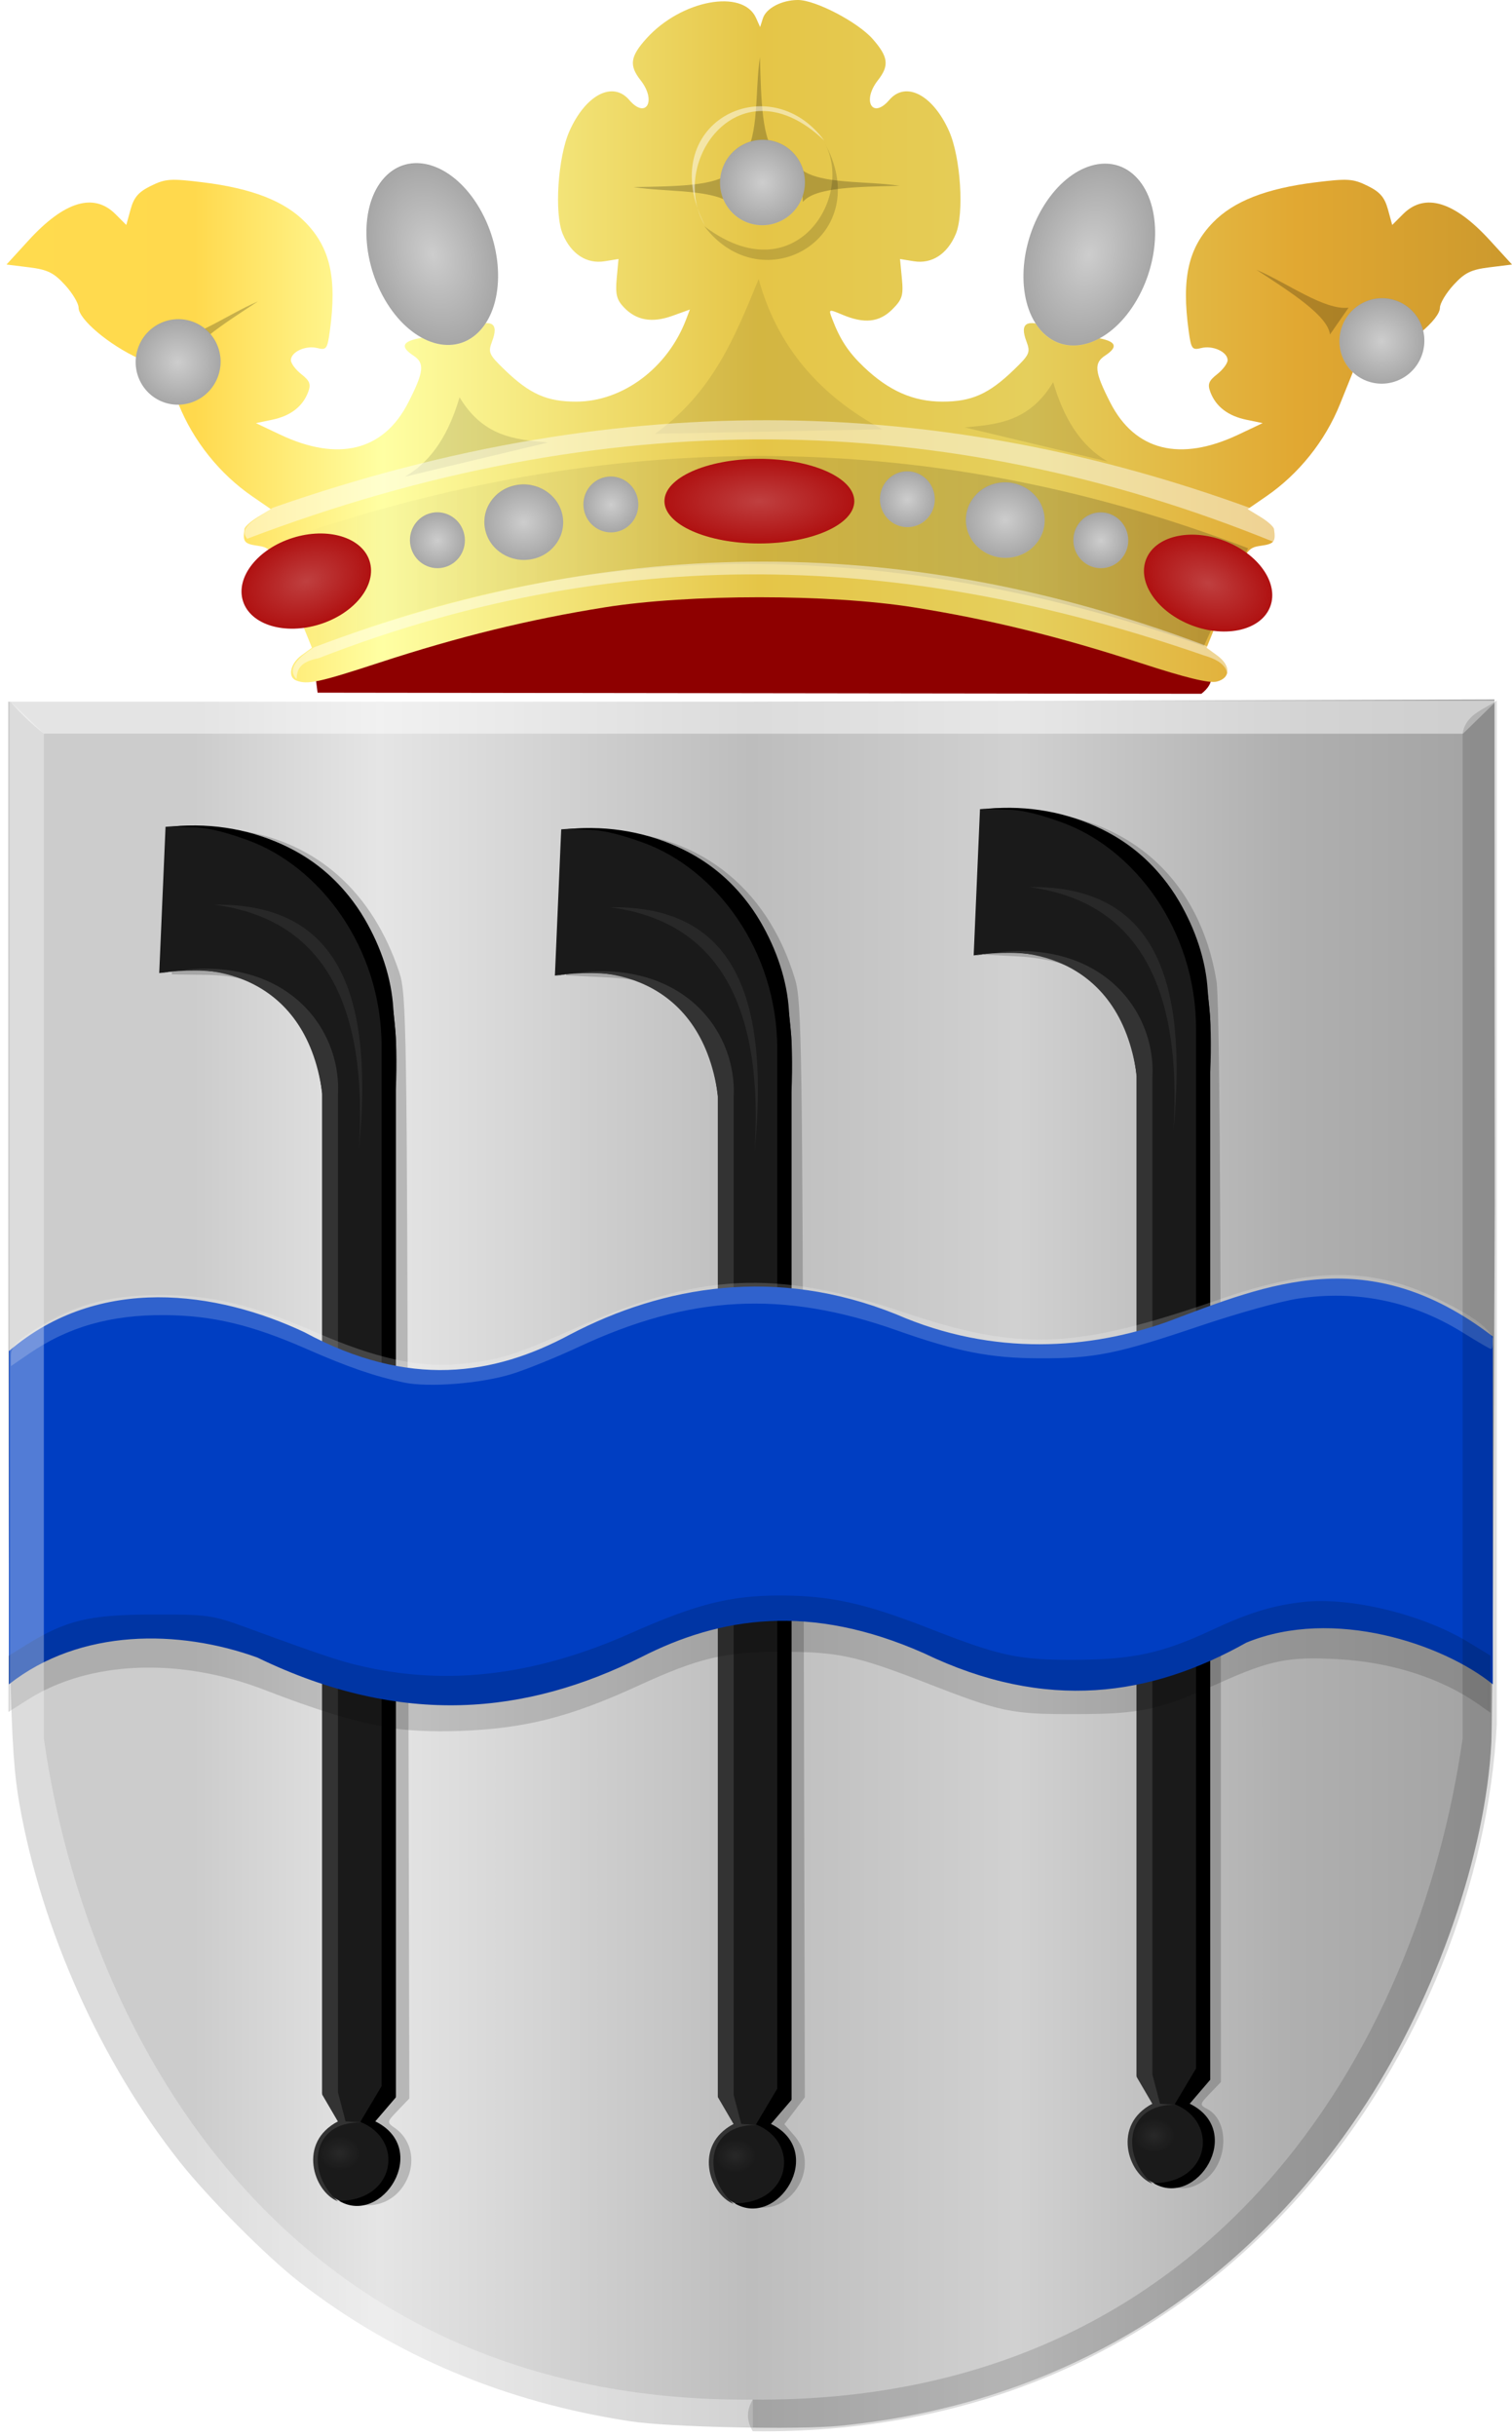 <?xml version="1.0" encoding="UTF-8" standalone="no"?>
<!-- Created with Inkscape (http://www.inkscape.org/) -->

<svg
   xmlns:dc="http://purl.org/dc/elements/1.1/"
   xmlns:cc="http://creativecommons.org/ns#"
   xmlns:rdf="http://www.w3.org/1999/02/22-rdf-syntax-ns#"
   xmlns:svg="http://www.w3.org/2000/svg"
   xmlns="http://www.w3.org/2000/svg"
   xmlns:xlink="http://www.w3.org/1999/xlink"
   xmlns:sodipodi="http://sodipodi.sourceforge.net/DTD/sodipodi-0.dtd"
   xmlns:inkscape="http://www.inkscape.org/namespaces/inkscape"
   width="363.196"
   height="584.771"
   id="svg34298"
   version="1.1"
   inkscape:version="0.48.4 r9939"
   sodipodi:docname="Nieuw document 33">
  <defs
     id="defs34300">
    <radialGradient
       inkscape:collect="always"
       xlink:href="#linearGradient18021-3-3-9-5"
       id="radialGradient18027-8-8-4-9"
       cx="500.808"
       cy="110.231"
       fx="500.808"
       fy="110.231"
       r="11.182"
       gradientTransform="matrix(1,0,0,1.103,0,-11.327)"
       gradientUnits="userSpaceOnUse" />
    <linearGradient
       inkscape:collect="always"
       id="linearGradient18021-3-3-9-5">
      <stop
         style="stop-color:#ffffff;stop-opacity:1;"
         offset="0"
         id="stop18023-8-83-6-5" />
      <stop
         style="stop-color:#ffffff;stop-opacity:0;"
         offset="1"
         id="stop18025-6-7-5-4" />
    </linearGradient>
    <radialGradient
       inkscape:collect="always"
       xlink:href="#linearGradient18021-3-3-3"
       id="radialGradient18027-8-8-0"
       cx="500.808"
       cy="110.231"
       fx="500.808"
       fy="110.231"
       r="11.182"
       gradientTransform="matrix(1,0,0,1.103,0,-11.327)"
       gradientUnits="userSpaceOnUse" />
    <linearGradient
       inkscape:collect="always"
       id="linearGradient18021-3-3-3">
      <stop
         style="stop-color:#ffffff;stop-opacity:1;"
         offset="0"
         id="stop18023-8-83-4" />
      <stop
         style="stop-color:#ffffff;stop-opacity:0;"
         offset="1"
         id="stop18025-6-7-1" />
    </linearGradient>
    <radialGradient
       inkscape:collect="always"
       xlink:href="#linearGradient18021-3-88-2"
       id="radialGradient18027-8-9-2"
       cx="500.808"
       cy="110.231"
       fx="500.808"
       fy="110.231"
       r="11.182"
       gradientTransform="matrix(1,0,0,1.103,0,-11.327)"
       gradientUnits="userSpaceOnUse" />
    <linearGradient
       inkscape:collect="always"
       id="linearGradient18021-3-88-2">
      <stop
         style="stop-color:#ffffff;stop-opacity:1;"
         offset="0"
         id="stop18023-8-0-9" />
      <stop
         style="stop-color:#ffffff;stop-opacity:0;"
         offset="1"
         id="stop18025-6-8-8" />
    </linearGradient>
    <radialGradient
       inkscape:collect="always"
       xlink:href="#linearGradient18021-3-89-2"
       id="radialGradient18027-8-1-2"
       cx="500.808"
       cy="110.231"
       fx="500.808"
       fy="110.231"
       r="11.182"
       gradientTransform="matrix(1,0,0,1.103,0,-11.327)"
       gradientUnits="userSpaceOnUse" />
    <linearGradient
       inkscape:collect="always"
       id="linearGradient18021-3-89-2">
      <stop
         style="stop-color:#ffffff;stop-opacity:1;"
         offset="0"
         id="stop18023-8-84-7" />
      <stop
         style="stop-color:#ffffff;stop-opacity:0;"
         offset="1"
         id="stop18025-6-1-8" />
    </linearGradient>
    <radialGradient
       inkscape:collect="always"
       xlink:href="#linearGradient18021-3-1-8"
       id="radialGradient18027-8-0-5"
       cx="500.808"
       cy="110.231"
       fx="500.808"
       fy="110.231"
       r="11.182"
       gradientTransform="matrix(1,0,0,1.103,0,-11.327)"
       gradientUnits="userSpaceOnUse" />
    <linearGradient
       inkscape:collect="always"
       id="linearGradient18021-3-1-8">
      <stop
         style="stop-color:#ffffff;stop-opacity:1;"
         offset="0"
         id="stop18023-8-6-3" />
      <stop
         style="stop-color:#ffffff;stop-opacity:0;"
         offset="1"
         id="stop18025-6-4-9" />
    </linearGradient>
    <radialGradient
       inkscape:collect="always"
       xlink:href="#linearGradient18021-3-8-4"
       id="radialGradient18027-8-7-4"
       cx="500.808"
       cy="110.231"
       fx="500.808"
       fy="110.231"
       r="11.182"
       gradientTransform="matrix(1,0,0,1.103,0,-11.327)"
       gradientUnits="userSpaceOnUse" />
    <linearGradient
       inkscape:collect="always"
       id="linearGradient18021-3-8-4">
      <stop
         style="stop-color:#ffffff;stop-opacity:1;"
         offset="0"
         id="stop18023-8-3-6" />
      <stop
         style="stop-color:#ffffff;stop-opacity:0;"
         offset="1"
         id="stop18025-6-5-9" />
    </linearGradient>
    <radialGradient
       inkscape:collect="always"
       xlink:href="#linearGradient18021-9-6-0-9-6-2-5"
       id="radialGradient18027-4-7-86-9-6-1-8"
       cx="500.808"
       cy="110.231"
       fx="500.808"
       fy="110.231"
       r="11.182"
       gradientTransform="matrix(1,0,0,1.103,0,-11.327)"
       gradientUnits="userSpaceOnUse" />
    <linearGradient
       inkscape:collect="always"
       id="linearGradient18021-9-6-0-9-6-2-5">
      <stop
         style="stop-color:#ffffff;stop-opacity:1;"
         offset="0"
         id="stop18023-9-7-2-8-0-5-6" />
      <stop
         style="stop-color:#ffffff;stop-opacity:0;"
         offset="1"
         id="stop18025-0-8-49-1-3-0-6" />
    </linearGradient>
    <radialGradient
       inkscape:collect="always"
       xlink:href="#linearGradient18021-9-6-0-9-6-7"
       id="radialGradient18027-4-7-86-9-6-0"
       cx="500.808"
       cy="110.231"
       fx="500.808"
       fy="110.231"
       r="11.182"
       gradientTransform="matrix(1,0,0,1.103,0,-11.327)"
       gradientUnits="userSpaceOnUse" />
    <linearGradient
       inkscape:collect="always"
       id="linearGradient18021-9-6-0-9-6-7">
      <stop
         style="stop-color:#ffffff;stop-opacity:1;"
         offset="0"
         id="stop18023-9-7-2-8-0-2" />
      <stop
         style="stop-color:#ffffff;stop-opacity:0;"
         offset="1"
         id="stop18025-0-8-49-1-3-7" />
    </linearGradient>
    <radialGradient
       inkscape:collect="always"
       xlink:href="#linearGradient18021-9-6-0-9-64"
       id="radialGradient18027-4-7-86-9-2"
       cx="500.808"
       cy="110.231"
       fx="500.808"
       fy="110.231"
       r="11.182"
       gradientTransform="matrix(1,0,0,1.103,0,-11.327)"
       gradientUnits="userSpaceOnUse" />
    <linearGradient
       inkscape:collect="always"
       id="linearGradient18021-9-6-0-9-64">
      <stop
         style="stop-color:#ffffff;stop-opacity:1;"
         offset="0"
         id="stop18023-9-7-2-8-7" />
      <stop
         style="stop-color:#ffffff;stop-opacity:0;"
         offset="1"
         id="stop18025-0-8-49-1-1" />
    </linearGradient>
    <linearGradient
       inkscape:collect="always"
       xlink:href="#linearGradient34115"
       id="linearGradient34121"
       x1="-13.763"
       y1="-574.954"
       x2="222.107"
       y2="-574.954"
       gradientUnits="userSpaceOnUse"
       gradientTransform="matrix(-1,0,0,1,400.969,916.032)" />
    <linearGradient
       inkscape:collect="always"
       id="linearGradient34115">
      <stop
         style="stop-color:#000000;stop-opacity:1;"
         offset="0"
         id="stop34117" />
      <stop
         style="stop-color:#000000;stop-opacity:0;"
         offset="1"
         id="stop34119" />
    </linearGradient>
    <radialGradient
       inkscape:collect="always"
       xlink:href="#linearGradient18021-3-7-8-7-5-7-7"
       id="radialGradient18027-8-2-8-0-7-0-7"
       cx="500.808"
       cy="110.231"
       fx="500.808"
       fy="110.231"
       r="11.182"
       gradientTransform="matrix(1,0,0,1.103,0,-11.327)"
       gradientUnits="userSpaceOnUse" />
    <linearGradient
       inkscape:collect="always"
       id="linearGradient18021-3-7-8-7-5-7-7">
      <stop
         style="stop-color:#ffffff;stop-opacity:1;"
         offset="0"
         id="stop18023-8-8-2-6-4-1-7" />
      <stop
         style="stop-color:#ffffff;stop-opacity:0;"
         offset="1"
         id="stop18025-6-0-9-3-1-7-3" />
    </linearGradient>
    <radialGradient
       inkscape:collect="always"
       xlink:href="#linearGradient18021-3-7-8-7-5-7"
       id="radialGradient18027-8-2-8-0-7-0"
       cx="500.808"
       cy="110.231"
       fx="500.808"
       fy="110.231"
       r="11.182"
       gradientTransform="matrix(1,0,0,1.103,0,-11.327)"
       gradientUnits="userSpaceOnUse" />
    <linearGradient
       inkscape:collect="always"
       id="linearGradient18021-3-7-8-7-5-7">
      <stop
         style="stop-color:#ffffff;stop-opacity:1;"
         offset="0"
         id="stop18023-8-8-2-6-4-1" />
      <stop
         style="stop-color:#ffffff;stop-opacity:0;"
         offset="1"
         id="stop18025-6-0-9-3-1-7" />
    </linearGradient>
    <radialGradient
       inkscape:collect="always"
       xlink:href="#linearGradient18021-3-7-8-7-7"
       id="radialGradient18027-8-2-8-0-3"
       cx="500.808"
       cy="110.231"
       fx="500.808"
       fy="110.231"
       r="11.182"
       gradientTransform="matrix(1,0,0,1.103,0,-11.327)"
       gradientUnits="userSpaceOnUse" />
    <linearGradient
       inkscape:collect="always"
       id="linearGradient18021-3-7-8-7-7">
      <stop
         style="stop-color:#ffffff;stop-opacity:1;"
         offset="0"
         id="stop18023-8-8-2-6-2" />
      <stop
         style="stop-color:#ffffff;stop-opacity:0;"
         offset="1"
         id="stop18025-6-0-9-3-6" />
    </linearGradient>
    <radialGradient
       inkscape:collect="always"
       xlink:href="#linearGradient18021-3-7-8-7-1"
       id="radialGradient18027-8-2-8-0-6"
       cx="500.808"
       cy="110.231"
       fx="500.808"
       fy="110.231"
       r="11.182"
       gradientTransform="matrix(1,0,0,1.103,0,-11.327)"
       gradientUnits="userSpaceOnUse" />
    <linearGradient
       inkscape:collect="always"
       id="linearGradient18021-3-7-8-7-1">
      <stop
         style="stop-color:#ffffff;stop-opacity:1;"
         offset="0"
         id="stop18023-8-8-2-6-5" />
      <stop
         style="stop-color:#ffffff;stop-opacity:0;"
         offset="1"
         id="stop18025-6-0-9-3-4" />
    </linearGradient>
    <radialGradient
       inkscape:collect="always"
       xlink:href="#linearGradient18021-3-7-8-7"
       id="radialGradient18027-8-2-8-0"
       cx="500.808"
       cy="110.231"
       fx="500.808"
       fy="110.231"
       r="11.182"
       gradientTransform="matrix(1,0,0,1.103,0,-11.327)"
       gradientUnits="userSpaceOnUse" />
    <linearGradient
       inkscape:collect="always"
       id="linearGradient18021-3-7-8-7">
      <stop
         style="stop-color:#ffffff;stop-opacity:1;"
         offset="0"
         id="stop18023-8-8-2-6" />
      <stop
         style="stop-color:#ffffff;stop-opacity:0;"
         offset="1"
         id="stop18025-6-0-9-3" />
    </linearGradient>
    <linearGradient
       inkscape:collect="always"
       xlink:href="#linearGradient7293-4-5-5-3-0-83-8-1-2-9-9-3-1-6"
       id="linearGradient33920"
       x1="-76.122"
       y1="-625.583"
       x2="285.508"
       y2="-625.583"
       gradientUnits="userSpaceOnUse"
       gradientTransform="matrix(-1,0,0,1,402.011,916.032)" />
    <linearGradient
       id="linearGradient7293-4-5-5-3-0-83-8-1-2-9-9-3-1-6">
      <stop
         style="stop-color:#cc992d;stop-opacity:1;"
         offset="0"
         id="stop5392-3-6-1-0-6-0-8-4-6-7-0-7-9" />
      <stop
         style="stop-color:#e1a832;stop-opacity:1;"
         offset="0.143"
         id="stop7305-6-3-4-7-8-1-3-1-3-7-1-1-3" />
      <stop
         id="stop8194-1-0-7-8-2-8-7-5-0-7-1-7-7-3"
         offset="0.321"
         style="stop-color:#e5cf5c;stop-opacity:1;" />
      <stop
         style="stop-color:#e5c547;stop-opacity:1;"
         offset="0.5"
         id="stop7301-0-2-2-9-5-6-7-7-3-8-6-1-9-1" />
      <stop
         id="stop7303-5-9-4-8-5-1-4-1-7-8-5-9-4-4"
         offset="0.75"
         style="stop-color:#ffffa3;stop-opacity:1;" />
      <stop
         style="stop-color:#ffd94d;stop-opacity:1;"
         offset="0.875"
         id="stop7526-6-9-6-4-2-6-6-4-3-2-0-8-9-1" />
      <stop
         id="stop7297-8-3-4-1-67-7-7-9-9-1-8-8-4"
         offset="1"
         style="stop-color:#ffdb4e;stop-opacity:1;" />
    </linearGradient>
    <radialGradient
       inkscape:collect="always"
       xlink:href="#linearGradient33056-1"
       id="radialGradient33062-4"
       cx="721.96"
       cy="583.523"
       fx="721.96"
       fy="583.523"
       r="5.004"
       gradientTransform="matrix(1,0,0,0.821,0,104.608)"
       gradientUnits="userSpaceOnUse" />
    <linearGradient
       inkscape:collect="always"
       id="linearGradient33056-1">
      <stop
         style="stop-color:#ffffff;stop-opacity:1;"
         offset="0"
         id="stop33058-1" />
      <stop
         style="stop-color:#ffffff;stop-opacity:0;"
         offset="1"
         id="stop33060-3" />
    </linearGradient>
    <filter
       color-interpolation-filters="sRGB"
       inkscape:collect="always"
       id="filter33064-8-8"
       x="-0.109"
       width="1.218"
       y="-0.133"
       height="1.265">
      <feGaussianBlur
         inkscape:collect="always"
         stdDeviation="0.454"
         id="feGaussianBlur33066-7-6" />
    </filter>
    <radialGradient
       inkscape:collect="always"
       xlink:href="#linearGradient33056-9"
       id="radialGradient33062-8"
       cx="721.96"
       cy="583.523"
       fx="721.96"
       fy="583.523"
       r="5.004"
       gradientTransform="matrix(1,0,0,0.821,0,104.608)"
       gradientUnits="userSpaceOnUse" />
    <linearGradient
       inkscape:collect="always"
       id="linearGradient33056-9">
      <stop
         style="stop-color:#ffffff;stop-opacity:1;"
         offset="0"
         id="stop33058-2" />
      <stop
         style="stop-color:#ffffff;stop-opacity:0;"
         offset="1"
         id="stop33060-7" />
    </linearGradient>
    <filter
       color-interpolation-filters="sRGB"
       inkscape:collect="always"
       id="filter33064-9-5"
       x="-0.109"
       width="1.218"
       y="-0.133"
       height="1.265">
      <feGaussianBlur
         inkscape:collect="always"
         stdDeviation="0.454"
         id="feGaussianBlur33066-5-0" />
    </filter>
    <radialGradient
       inkscape:collect="always"
       xlink:href="#linearGradient33056"
       id="radialGradient33062"
       cx="721.96"
       cy="583.523"
       fx="721.96"
       fy="583.523"
       r="5.004"
       gradientTransform="matrix(1,0,0,0.821,0,104.608)"
       gradientUnits="userSpaceOnUse" />
    <linearGradient
       inkscape:collect="always"
       id="linearGradient33056">
      <stop
         style="stop-color:#ffffff;stop-opacity:1;"
         offset="0"
         id="stop33058" />
      <stop
         style="stop-color:#ffffff;stop-opacity:0;"
         offset="1"
         id="stop33060" />
    </linearGradient>
    <filter
       color-interpolation-filters="sRGB"
       inkscape:collect="always"
       id="filter33064-2"
       x="-0.109"
       width="1.218"
       y="-0.133"
       height="1.265">
      <feGaussianBlur
         inkscape:collect="always"
         stdDeviation="0.454"
         id="feGaussianBlur33066-8" />
    </filter>
    <linearGradient
       y2="568.521"
       x2="454.797"
       y1="568.521"
       x1="213.817"
       gradientTransform="matrix(-1.482,0,0,1.549,790.823,-296.558)"
       gradientUnits="userSpaceOnUse"
       id="linearGradient32063"
       xlink:href="#linearGradient5919-2-7"
       inkscape:collect="always" />
    <linearGradient
       id="linearGradient5919-2-7">
      <stop
         id="stop5921-9-4"
         offset="0"
         style="stop-color:#a3a3a3;stop-opacity:1;" />
      <stop
         id="stop5923-3-0"
         offset="0.143"
         style="stop-color:#b0b0b0;stop-opacity:1;" />
      <stop
         style="stop-color:#d1d1d1;stop-opacity:1;"
         offset="0.321"
         id="stop5925-3-9" />
      <stop
         id="stop5927-2-4"
         offset="0.5"
         style="stop-color:#bdbdbd;stop-opacity:1;" />
      <stop
         style="stop-color:#e5e5e5;stop-opacity:1;"
         offset="0.75"
         id="stop5929-8-8" />
      <stop
         id="stop5931-3-8"
         offset="0.875"
         style="stop-color:#cccccc;stop-opacity:1;" />
      <stop
         style="stop-color:#cccccc;stop-opacity:1;"
         offset="1"
         id="stop5933-4-2" />
    </linearGradient>
  </defs>
  <sodipodi:namedview
     id="base"
     pagecolor="#ffffff"
     bordercolor="#666666"
     borderopacity="1.0"
     inkscape:pageopacity="0.0"
     inkscape:pageshadow="2"
     inkscape:zoom="0.35"
     inkscape:cx="260.0625"
     inkscape:cy="260.95833"
     inkscape:document-units="px"
     inkscape:current-layer="layer1"
     showgrid="false"
     fit-margin-top="0"
     fit-margin-left="0"
     fit-margin-right="0"
     fit-margin-bottom="0"
     inkscape:window-width="1600"
     inkscape:window-height="837"
     inkscape:window-x="-8"
     inkscape:window-y="-8"
     inkscape:window-maximized="1" />
  <g
     inkscape:label="Laag 1"
     inkscape:groupmode="layer"
     id="layer1"
     transform="translate(-114.938,-208.55)">
    <path
       style="fill:#8e0000;fill-opacity:1;stroke:none"
       d="m 191.227,374.823 212.29,0.269 c 27.15,-21.522 -187.704,-37.082 -213.216,-7.324 z"
       id="path17919"
       inkscape:connector-curvature="0"
       sodipodi:nodetypes="cccc" />
    <path
       style="fill:url(#linearGradient32063);fill-opacity:1"
       d="m 316.667,790.85 c 53.288,-5.273 97.05,-32.097 126.58,-77.585 16.797,-25.874 28.546,-59.783 29.927,-86.368 0.214,-4.119 0.58,-62.035 0.814,-128.702 l -0.066,-121.751 -178.263,0.538 -178.754,0 0.011,117.665 c 0.011,117.296 0.312,133.563 2.725,147.164 5.336,30.086 19.559,61.766 38.448,85.641 6.882,8.699 20.963,22.837 28.769,28.887 22.852,17.71 49.336,28.84 79.562,33.437 9.276,1.411 40.173,2.072 50.246,1.075 z"
       id="path5789-0-4"
       inkscape:connector-curvature="0"
       sodipodi:nodetypes="cssscccssssscc" />
    <path
       style="fill:#000000;fill-opacity:0.193"
       d="m 293.515,737.039 c -6.036,-3.761 -7.207,-10.688 -2.71,-16.033 2.459,-2.922 2.516,-3.228 1.019,-5.512 -1.42,-2.168 -1.612,-15.136 -1.854,-125.233 l -0.269,-122.815 -2.23,-5.5 c -2.992,-7.38 -6.973,-11.975 -13.415,-15.485 -4.486,-2.444 -6.8,-2.987 -14.25,-3.346 l -8.894,-0.428 0.644,-10.526 c 0.354,-5.79 0.644,-13.606 0.644,-17.371 l 0,-6.844 6.451,0 c 23.258,0 40.514,13.039 47.287,35.733 1.583,5.305 1.745,16.289 2.023,137.042 l 0.302,131.275 -2.453,3.225 -2.453,3.225 2.421,2.806 c 7.305,8.466 -2.911,21.615 -12.265,15.787 z m -95.204,-0.488 c -5.53,-3.065 -6.699,-10.562 -2.437,-15.628 2.614,-3.106 2.636,-3.248 1.001,-6.327 -1.533,-2.887 -1.693,-13.399 -1.923,-126.15 l -0.251,-123 -2.62,-5.586 c -5.454,-11.63 -14.24,-17.136 -27.619,-17.308 l -8.239,-0.106 0.573,-16 c 0.315,-8.8 0.729,-16.518 0.919,-17.15 0.57,-1.891 7.606,-2.527 15.027,-1.36 18.402,2.896 31.673,14.741 38.104,34.01 1.738,5.207 1.851,12.555 2.124,137.916 l 0.288,132.416 -2.73,2.849 c -2.721,2.84 -2.723,2.854 -0.666,4.294 3.372,2.362 4.735,6.797 3.364,10.95 -2.179,6.603 -9.029,9.441 -14.915,6.179 z m 195.115,-4.609 c -5.868,-3.578 -6.841,-10.085 -2.284,-15.276 l 2.941,-3.35 -1.935,-2.935 c -1.886,-2.861 -1.935,-5.982 -1.941,-124.08 -0.01,-117.817 -0.061,-121.32 -1.982,-127.542 -3.967,-12.844 -13.664,-19.838 -28.59,-20.622 l -8.282,-0.435 0.461,-11.129 c 0.254,-6.121 0.712,-14.001 1.018,-17.512 l 0.557,-6.383 8.656,0.514 c 24.396,1.448 41.176,16.657 45.107,40.881 0.673,4.15 1.037,51.345 1.042,135.317 l 0.01,128.945 -2.601,2.715 c -2.522,2.632 -2.541,2.747 -0.637,3.767 5.404,2.892 4.993,13.03 -0.691,17.077 -3.62,2.578 -6.672,2.591 -10.845,0.046 z"
       id="path33206"
       inkscape:connector-curvature="0" />
    <path
       style="fill:#1a1a1a;stroke:none"
       d="m 350.339,402.781 -1.515,35.103 c 24.935,-3.516 36.949,8.287 39.143,29.042 l 0,0 0,239.911 5.429,9.091 4.672,0.505 7.576,-8.839 0,-241.679 c 2.87,-52.643 -28.812,-65.332 -55.306,-63.135 z"
       id="path33050-6"
       inkscape:connector-curvature="0"
       sodipodi:nodetypes="cccccccccc" />
    <path
       sodipodi:type="arc"
       style="fill:#1a1a1a;fill-opacity:1;stroke:none"
       id="path33052-0"
       sodipodi:cx="724.50421"
       sodipodi:cy="588.07648"
       sodipodi:rx="10.129219"
       sodipodi:ry="10.446428"
       d="m 734.633,588.076 c 0,5.769 -4.535,10.446 -10.129,10.446 -5.594,0 -10.129,-4.677 -10.129,-10.446 0,-5.769 4.535,-10.446 10.129,-10.446 5.594,0 10.129,4.677 10.129,10.446 z"
       transform="translate(-328.363,134.917)" />
    <path
       sodipodi:type="arc"
       style="opacity:0.249;fill:url(#radialGradient33062);fill-opacity:1;stroke:none;filter:url(#filter33064-2)"
       id="path33054-2"
       sodipodi:cx="721.96002"
       sodipodi:cy="583.52289"
       sodipodi:rx="5.0042586"
       sodipodi:ry="4.1071429"
       d="m 726.964,583.523 c 0,2.268 -2.24,4.107 -5.004,4.107 -2.764,0 -5.004,-1.839 -5.004,-4.107 0,-2.268 2.24,-4.107 5.004,-4.107 2.764,0 5.004,1.839 5.004,4.107 z"
       transform="translate(-329.792,137.507)" />
    <path
       style="fill:#000000;stroke:none"
       d="m 350.213,402.908 c 1.864,-0.381 4.055,-0.057 6.532,-0.023 4.057,0.057 8.57,1.37 13.345,3.104 17.167,6.236 32.147,25.586 32.147,49.573 l 0,249.508 -5.114,8.586 c 10.721,4.263 8.438,18.941 -5.114,18.94 10.363,6.176 22.165,-12.455 8.713,-19.067 l 4.924,-5.745 0,-251.97 c 0.178,-2.98 -0.397,-6.095 -0.591,-9.372 -0.439,-7.428 -2.974,-14.843 -6.88,-21.531 -4.687,-8.024 -11.75,-14.193 -20.148,-18.017 -8.301,-3.78 -17.908,-5.267 -27.814,-3.987 z"
       id="path33070-4"
       inkscape:connector-curvature="0"
       sodipodi:nodetypes="csscccccccsssc" />
    <path
       style="fill:#333333;stroke:none"
       d="m 349.077,438.011 c 10.127,-2.697 34.752,-0.877 38.891,28.537 l 0,240.554 3.788,6.484 c -9.714,4.88 -5.949,16.839 0,19.141 -7.661,-6.609 -6.632,-19.266 5.685,-18.929 l -3.854,-0.268 -1.831,-6.976 0,-239.452 c 0.912,-16.692 -13.595,-35.145 -42.679,-29.09 z"
       id="path33074-8"
       inkscape:connector-curvature="0"
       sodipodi:nodetypes="cccccccccc" />
    <path
       style="fill:#ffffff;fill-opacity:0.066;stroke:none"
       d="m 362.083,421.476 c 26.855,3.552 36.818,24.763 34.723,58.582 3.297,-34.399 -3.161,-59.042 -34.723,-58.582 z"
       id="path33076-6"
       inkscape:connector-curvature="0"
       sodipodi:nodetypes="ccc" />
    <path
       style="fill:#1a1a1a;stroke:none"
       d="m 249.745,407.637 -1.515,35.103 c 24.935,-3.516 36.949,8.287 39.143,29.042 l 0,0 0,239.911 5.429,9.091 4.672,0.505 7.576,-8.839 0,-241.679 c 2.87,-52.643 -28.812,-65.332 -55.306,-63.135 z"
       id="path33050-4-5"
       inkscape:connector-curvature="0"
       sodipodi:nodetypes="cccccccccc" />
    <path
       sodipodi:type="arc"
       style="fill:#1a1a1a;fill-opacity:1;stroke:none"
       id="path33052-3-0"
       sodipodi:cx="724.50421"
       sodipodi:cy="588.07648"
       sodipodi:rx="10.129219"
       sodipodi:ry="10.446428"
       d="m 734.633,588.076 c 0,5.769 -4.535,10.446 -10.129,10.446 -5.594,0 -10.129,-4.677 -10.129,-10.446 0,-5.769 4.535,-10.446 10.129,-10.446 5.594,0 10.129,4.677 10.129,10.446 z"
       transform="translate(-428.957,139.773)" />
    <path
       sodipodi:type="arc"
       style="opacity:0.249;fill:url(#radialGradient33062-8);fill-opacity:1;stroke:none;filter:url(#filter33064-9-5)"
       id="path33054-1-9"
       sodipodi:cx="721.96002"
       sodipodi:cy="583.52289"
       sodipodi:rx="5.0042586"
       sodipodi:ry="4.1071429"
       d="m 726.964,583.523 c 0,2.268 -2.24,4.107 -5.004,4.107 -2.764,0 -5.004,-1.839 -5.004,-4.107 0,-2.268 2.24,-4.107 5.004,-4.107 2.764,0 5.004,1.839 5.004,4.107 z"
       transform="translate(-430.386,142.362)" />
    <path
       style="fill:#000000;stroke:none"
       d="m 249.619,407.763 c 1.864,-0.381 4.055,-0.057 6.532,-0.023 4.057,0.057 8.57,1.37 13.345,3.104 17.167,6.236 32.147,25.586 32.147,49.573 l 0,249.508 -5.114,8.586 c 10.721,4.263 8.438,18.941 -5.114,18.94 10.363,6.176 22.165,-12.455 8.713,-19.067 l 4.924,-5.745 0,-251.97 c 0.178,-2.98 -0.397,-6.095 -0.591,-9.372 -0.439,-7.428 -2.974,-14.843 -6.88,-21.531 -4.687,-8.024 -11.75,-14.193 -20.148,-18.017 -8.301,-3.78 -17.908,-5.267 -27.814,-3.987 z"
       id="path33070-2-0"
       inkscape:connector-curvature="0"
       sodipodi:nodetypes="csscccccccsssc" />
    <path
       style="fill:#333333;stroke:none"
       d="m 248.483,442.866 c 10.127,-2.697 34.752,-0.877 38.891,28.537 l 0,240.554 3.788,6.484 c -9.714,4.88 -5.949,16.839 0,19.141 -7.661,-6.609 -6.632,-19.266 5.685,-18.929 l -3.854,-0.268 -1.831,-6.976 0,-239.452 c 0.912,-16.692 -13.595,-35.145 -42.679,-29.09 z"
       id="path33074-3-0"
       inkscape:connector-curvature="0"
       sodipodi:nodetypes="cccccccccc" />
    <path
       style="fill:#ffffff;fill-opacity:0.066;stroke:none"
       d="m 261.489,426.331 c 26.855,3.552 36.818,24.763 34.723,58.582 3.297,-34.399 -3.161,-59.042 -34.723,-58.582 z"
       id="path33076-3-6"
       inkscape:connector-curvature="0"
       sodipodi:nodetypes="ccc" />
    <path
       style="fill:#1a1a1a;stroke:none"
       d="m 154.702,407.025 -1.515,35.103 c 24.935,-3.516 36.949,8.287 39.143,29.042 l 0,0 0,239.911 5.43,9.091 4.672,0.505 7.576,-8.839 0,-241.679 c 2.87,-52.643 -28.812,-65.332 -55.306,-63.135 z"
       id="path33050-42-1"
       inkscape:connector-curvature="0"
       sodipodi:nodetypes="cccccccccc" />
    <path
       sodipodi:type="arc"
       style="fill:#1a1a1a;fill-opacity:1;stroke:none"
       id="path33052-7-3"
       sodipodi:cx="724.50421"
       sodipodi:cy="588.07648"
       sodipodi:rx="10.129219"
       sodipodi:ry="10.446428"
       d="m 734.633,588.076 c 0,5.769 -4.535,10.446 -10.129,10.446 -5.594,0 -10.129,-4.677 -10.129,-10.446 0,-5.769 4.535,-10.446 10.129,-10.446 5.594,0 10.129,4.677 10.129,10.446 z"
       transform="translate(-524,139.161)" />
    <path
       sodipodi:type="arc"
       style="opacity:0.249;fill:url(#radialGradient33062-4);fill-opacity:1;stroke:none;filter:url(#filter33064-8-8)"
       id="path33054-7-8"
       sodipodi:cx="721.96002"
       sodipodi:cy="583.52289"
       sodipodi:rx="5.0042586"
       sodipodi:ry="4.1071429"
       d="m 726.964,583.523 c 0,2.268 -2.24,4.107 -5.004,4.107 -2.764,0 -5.004,-1.839 -5.004,-4.107 0,-2.268 2.24,-4.107 5.004,-4.107 2.764,0 5.004,1.839 5.004,4.107 z"
       transform="translate(-525.429,141.75)" />
    <path
       style="fill:#000000;stroke:none"
       d="m 154.576,407.151 c 1.864,-0.381 4.055,-0.057 6.532,-0.023 4.057,0.057 8.57,1.37 13.345,3.104 17.167,6.236 32.147,25.586 32.147,49.573 l 0,249.508 -5.114,8.586 c 10.721,4.263 8.438,18.941 -5.114,18.94 10.363,6.176 22.165,-12.455 8.713,-19.067 l 4.925,-5.745 0,-251.97 c 0.178,-2.98 -0.397,-6.095 -0.591,-9.372 -0.439,-7.428 -2.974,-14.843 -6.88,-21.531 -4.687,-8.024 -11.75,-14.193 -20.148,-18.017 -8.302,-3.78 -17.908,-5.267 -27.813,-3.987 z"
       id="path33070-9-9"
       inkscape:connector-curvature="0"
       sodipodi:nodetypes="csscccccccsssc" />
    <path
       style="fill:#333333;stroke:none"
       d="m 153.439,442.254 c 10.127,-2.697 34.752,-0.877 38.891,28.537 l 0,240.554 3.788,6.484 c -9.714,4.88 -5.949,16.839 0,19.141 -7.661,-6.609 -6.632,-19.266 5.685,-18.929 l -3.854,-0.268 -1.831,-6.976 0,-239.452 c 0.911,-16.692 -13.595,-35.145 -42.679,-29.09 z"
       id="path33074-31-3"
       inkscape:connector-curvature="0"
       sodipodi:nodetypes="cccccccccc" />
    <path
       style="fill:#ffffff;fill-opacity:0.066;stroke:none"
       d="m 166.446,425.72 c 26.855,3.552 36.818,24.763 34.723,58.582 3.297,-34.399 -3.162,-59.042 -34.723,-58.582 z"
       id="path33076-9-4"
       inkscape:connector-curvature="0"
       sodipodi:nodetypes="ccc" />
    <path
       style="fill:#003ec2;fill-opacity:1;stroke:none"
       d="m 117.094,532.851 c 21.634,-18.496 50.008,-14.383 70.971,-4.507 25.121,13.552 45.477,10.425 63.892,0.505 22.243,-11.616 49.432,-16.417 78.287,-4.798 23.481,10.219 46.627,8.336 65.155,1.768 24.246,-9.144 48.318,-19.29 78.123,3.536 l 0,83.497 c -11.928,-9.647 -38.23,-18.58 -59.183,-10.008 -22.897,12.836 -47.983,16.758 -77.529,2.525 -27.214,-12.029 -48.783,-8.783 -67.933,1.01 -27.275,13.621 -57.141,16.987 -92.141,0.044 -18.793,-6.776 -42.484,-7.061 -59.643,6.429 z"
       id="path32106-7-4"
       inkscape:connector-curvature="0"
       sodipodi:nodetypes="ccccccccccccc" />
    <path
       style="fill:#ffffff;fill-opacity:0.189"
       d="m 211.92,540.41 c -7.003,-1.49 -13.449,-3.715 -23.356,-8.061 -13.186,-5.784 -22.569,-8.023 -34,-8.113 -13.052,-0.103 -23.237,2.799 -32.75,9.33 l -4.25,2.918 0,-2.5 c 0,-1.831 1.137,-3.256 4.25,-5.326 10.144,-6.745 18.725,-9.245 31.75,-9.252 12.195,-0.006 22.217,2.397 37.128,8.903 14.332,6.254 24.695,8.567 34.357,7.67 9.781,-0.908 13.184,-1.952 28.12,-8.623 29.675,-13.254 48.008,-14.177 78.395,-3.949 28.617,9.633 41.452,9.126 76.5,-3.02 21.906,-7.592 36.058,-7.704 51.491,-0.411 9.28,4.386 14.009,7.917 14.009,10.461 0,1.072 -0.199,1.949 -0.442,1.949 -0.243,0 -3.281,-1.767 -6.75,-3.927 -12.193,-7.591 -25.626,-10.344 -39.808,-8.156 -4.125,0.636 -14.7,3.591 -23.5,6.566 -19.794,6.691 -25.229,7.784 -38.5,7.739 -11.774,-0.04 -19.794,-1.613 -34.179,-6.705 -27.361,-9.684 -49.738,-8.515 -76.516,3.998 -5.312,2.482 -12.522,5.398 -16.022,6.479 -7.447,2.3 -20.025,3.284 -25.926,2.028 z"
       id="path32972-8-6-6"
       inkscape:connector-curvature="0" />
    <path
       style="fill:#000000;fill-opacity:0.156"
       d="m 207.363,623.095 c -8.412,-1.624 -16.611,-4.15 -28.897,-8.904 -20.348,-7.874 -42.112,-6.995 -56.75,2.293 l -4.75,3.014 0,-6.728 0,-6.728 4.248,-2.629 c 9.584,-5.931 15.086,-7.261 30.248,-7.31 13.24,-0.043 14.461,0.123 22.5,3.067 20.393,7.469 23.904,8.601 31,9.996 19.627,3.857 39.77,1.059 61.377,-8.527 15.862,-7.037 23.994,-9.097 35.905,-9.097 12.114,0 20.373,1.823 36.057,7.958 16.978,6.641 21.255,7.55 35.16,7.477 13.646,-0.072 20.746,-1.626 32.5,-7.115 8.952,-4.18 14.599,-5.916 22,-6.763 11.2,-1.281 28.614,2.935 39.585,9.584 l 5.415,3.282 0,6.857 0,6.857 -2.75,-1.938 c -9.008,-6.347 -20.977,-10.198 -33.918,-10.915 -11.828,-0.655 -16.154,0.209 -28.332,5.656 -14.718,6.583 -18.899,7.496 -34.5,7.53 -15.704,0.034 -17.902,-0.422 -36.025,-7.479 -16.804,-6.544 -21.155,-7.475 -34.975,-7.483 -13.408,-0.008 -19.692,1.483 -34.065,8.081 -16.578,7.611 -27.268,10.33 -42.935,10.921 -6.916,0.261 -13.637,-0.094 -18.103,-0.956 z"
       id="path33020-1-0"
       inkscape:connector-curvature="0" />
    <path
       style="fill:#ffffff;fill-opacity:0.462;stroke:#000000;stroke-width:2.241px;stroke-linecap:butt;stroke-linejoin:miter;stroke-opacity:0"
       d="m 474.485,376.745 -8.133,7.93 -340.896,-0.021 c -2.997,-2.412 -5.809,-4.977 -8.184,-7.91 z"
       id="path4533-2-0-7-2-5-2-5-3-6"
       inkscape:connector-curvature="0"
       sodipodi:nodetypes="ccccc" />
    <path
       style="fill:#ffffff;fill-opacity:0.321;stroke:#000000;stroke-width:2.238px;stroke-linecap:butt;stroke-linejoin:miter;stroke-opacity:0"
       d="m 117.278,376.754 8.193,7.891 0,241.23 c 10.515,73.68 59.485,159.602 170.295,158.687 l 0,7.597 C 179.272,794.447 121.133,695.952 117.278,622.676 l 0,-245.922 z"
       id="path4509-9-2-6-4-4-6-0-5-2-6"
       sodipodi:nodetypes="ccccccc"
       inkscape:connector-curvature="0" />
    <path
       style="fill:#000000;fill-opacity:0.137;stroke:#000000;stroke-width:2.238px;stroke-linecap:butt;stroke-linejoin:miter;stroke-opacity:0"
       d="m 474.468,376.726 c -2.241,1.528 -5.001,2.548 -6.708,4.598 -0.726,0.872 -1.262,1.93 -1.486,3.293 l 0,241.23 c -10.514,73.68 -59.716,159.628 -170.526,158.713 -1.333,2.304 -1.702,4.77 0.012,7.595 116.577,1.425 174.87,-96.41 178.708,-169.508 z"
       id="path4509-9-6-3-0-7-7-5-1-1-2-1"
       sodipodi:nodetypes="cscccccc"
       inkscape:connector-curvature="0" />
    <path
       style="fill:url(#linearGradient33920);fill-opacity:1"
       d="m 186.068,371.886 c -2.085,-0.841 -1.403,-4.059 1.272,-6.008 l 2.522,-1.837 -4.834,-11.997 c -4.721,-11.716 -4.915,-12.008 -8.271,-12.497 -3.149,-0.458 -3.538,-0.964 -3.087,-4.015 0.082,-0.558 1.539,-1.86 3.237,-2.892 l 3.087,-1.877 -4.435,-3.051 c -7.852,-5.402 -14.155,-13.274 -17.729,-22.139 l -3.276,-8.126 -6.222,-2.821 c -7.155,-3.244 -14.513,-9.434 -14.513,-12.209 0,-1.044 -1.471,-3.503 -3.268,-5.465 -2.709,-2.955 -4.191,-3.681 -8.658,-4.235 l -5.389,-0.669 5.303,-5.8 c 8.575,-9.377 15.653,-11.514 20.868,-6.298 l 2.602,2.602 1.033,-3.752 c 0.799,-2.901 1.91,-4.182 4.902,-5.647 3.478,-1.704 4.739,-1.788 12.488,-0.832 11.834,1.46 19.68,4.531 24.646,9.648 5.925,6.104 7.557,13.39 5.827,26.011 -0.596,4.345 -0.83,4.665 -3.021,4.115 -2.792,-0.701 -6.334,0.929 -6.334,2.915 0,0.766 1.13,2.281 2.512,3.368 2.053,1.615 2.348,2.405 1.615,4.323 -1.325,3.466 -4.235,5.693 -8.633,6.606 l -3.906,0.811 5.801,2.747 c 13.999,6.628 24.883,3.91 30.803,-7.695 3.779,-7.408 3.998,-9.453 1.206,-11.281 -3.607,-2.364 -2.459,-3.758 3.68,-4.47 2.982,-0.346 7.402,-1.38 9.824,-2.298 5.412,-2.052 7.082,-1.022 5.432,3.35 -1.015,2.688 -0.797,3.182 3.036,6.877 6.005,5.789 10.114,7.615 17.129,7.611 11.207,-0.006 21.996,-8.066 26.439,-19.752 l 0.895,-2.353 -4.198,1.51 c -4.924,1.771 -8.69,1.101 -11.695,-2.079 -1.702,-1.801 -2.03,-3.148 -1.683,-6.9 l 0.432,-4.662 -3.325,0.54 c -4.317,0.701 -8.05,-1.724 -10.072,-6.544 -2.049,-4.882 -1.175,-18.386 1.595,-24.648 3.867,-8.743 10.408,-12.165 14.382,-7.524 4.034,4.711 6.627,0.224 2.732,-4.727 -2.81,-3.572 -2.509,-5.704 1.42,-10.053 8.337,-9.228 23.145,-11.985 26.311,-4.899 l 0.973,2.179 0.667,-2.098 c 0.773,-2.433 4.544,-4.402 8.425,-4.401 4.227,0.001 14.387,5.306 17.962,9.378 3.755,4.276 4.017,6.366 1.241,9.894 -3.895,4.952 -1.302,9.438 2.732,4.727 3.974,-4.641 10.514,-1.219 14.382,7.524 2.77,6.262 3.644,19.766 1.595,24.648 -2.023,4.819 -5.755,7.244 -10.072,6.544 l -3.325,-0.54 0.449,4.671 c 0.392,4.075 0.099,5.021 -2.292,7.412 -3.109,3.109 -6.703,3.505 -11.947,1.313 -3.415,-1.427 -3.415,-1.427 -2.49,1.007 1.885,4.959 3.902,8.013 7.637,11.564 5.987,5.692 11.846,8.265 18.832,8.269 7.015,0.004 11.124,-1.822 17.129,-7.611 3.833,-3.695 4.051,-4.189 3.036,-6.877 -1.65,-4.372 0.02,-5.402 5.432,-3.35 2.421,0.918 6.842,1.952 9.824,2.298 6.139,0.712 7.287,2.107 3.68,4.47 -2.791,1.829 -2.573,3.874 1.206,11.281 5.92,11.604 16.803,14.323 30.803,7.695 l 5.801,-2.747 -3.905,-0.811 c -4.398,-0.914 -7.307,-3.14 -8.633,-6.606 -0.733,-1.917 -0.438,-2.708 1.615,-4.323 1.382,-1.087 2.512,-2.602 2.512,-3.368 0,-1.986 -3.542,-3.616 -6.334,-2.915 -2.19,0.55 -2.425,0.23 -3.021,-4.115 -1.73,-12.621 -0.098,-19.907 5.827,-26.011 4.966,-5.117 12.813,-8.188 24.646,-9.648 7.749,-0.956 9.01,-0.872 12.488,0.832 2.991,1.465 4.103,2.745 4.902,5.647 l 1.033,3.752 2.602,-2.602 c 5.215,-5.215 12.294,-3.079 20.868,6.298 l 5.303,5.8 -5.389,0.669 c -4.466,0.554 -5.949,1.28 -8.658,4.235 -1.798,1.961 -3.268,4.421 -3.268,5.465 0,2.775 -7.358,8.965 -14.512,12.209 l -6.222,2.821 -3.276,8.126 c -3.574,8.865 -9.877,16.737 -17.729,22.139 l -4.435,3.051 3.087,1.877 c 1.698,1.033 3.155,2.334 3.237,2.892 0.451,3.051 0.062,3.557 -3.087,4.015 -3.357,0.488 -3.55,0.78 -8.271,12.497 l -4.834,11.997 2.522,1.837 c 3.333,2.428 3.291,5.439 -0.089,6.287 -1.804,0.453 -7.443,-0.919 -18.25,-4.441 -19.488,-6.351 -36.284,-10.473 -54.521,-13.382 -20.27,-3.233 -53.968,-3.233 -74.238,0 -18.216,2.905 -35.116,7.046 -54.053,13.242 -14.655,4.795 -17.399,5.383 -20.078,4.302 z"
       id="path33370"
       inkscape:connector-curvature="0" />
    <path
       style="fill:#000000;fill-opacity:0.118;stroke:none"
       d="m 212.197,322.982 c 6.81,-3.923 10.688,-10.778 13.132,-19.067 5.749,9.57 13.495,10.15 21.213,10.859 z"
       id="path33372"
       inkscape:connector-curvature="0"
       sodipodi:nodetypes="cccc" />
    <path
       style="fill:#000000;fill-opacity:0.099;stroke:none"
       d="m 381.048,319.356 c -6.81,-3.923 -10.687,-10.778 -13.132,-19.067 -5.749,9.57 -13.495,10.15 -21.213,10.859 z"
       id="path33372-4"
       inkscape:connector-curvature="0"
       sodipodi:nodetypes="cccc" />
    <path
       style="fill:#000000;fill-opacity:0.08;stroke:none"
       d="m 272.268,312.68 c 13.933,-9.879 19.322,-23.555 24.908,-37.143 4.264,15.554 14.043,27.66 29.735,36.071 z"
       id="path33392"
       inkscape:connector-curvature="0"
       sodipodi:nodetypes="cccc" />
    <path
       style="fill:#000000;fill-opacity:0.222;stroke:none"
       d="m 154.768,290.001 c 5.842,0.658 14.708,-5.941 22.143,-9.107 -8.408,5.493 -17.127,11.025 -17.679,15.536 z"
       id="path33398"
       inkscape:connector-curvature="0"
       sodipodi:nodetypes="cccc" />
    <path
       style="fill:#000000;fill-opacity:0.222;stroke:none"
       d="m 307.393,249.212 c 4.616,3.64 15.63,2.709 23.616,3.94 -10.04,0.233 -20.366,0.335 -23.213,3.876 z"
       id="path33398-9"
       inkscape:connector-curvature="0"
       sodipodi:nodetypes="cccc" />
    <path
       style="fill:#000000;fill-opacity:0.222;stroke:none"
       d="m 290.718,257.54 c -4.593,-3.669 -15.612,-2.806 -23.591,-4.087 10.042,-0.17 20.367,-0.208 23.237,-3.731 z"
       id="path33398-6"
       inkscape:connector-curvature="0"
       sodipodi:nodetypes="cccc" />
    <path
       style="fill:#000000;fill-opacity:0.222;stroke:none"
       d="m 293.665,245.868 c 3.616,-4.635 2.626,-15.644 3.815,-23.637 0.286,10.039 0.443,20.364 3.999,23.193 z"
       id="path33398-3"
       inkscape:connector-curvature="0"
       sodipodi:nodetypes="cccc" />
    <path
       style="fill:#000000;fill-opacity:0.222;stroke:none"
       d="m 438.875,282.412 c -5.842,0.658 -14.708,-5.941 -22.143,-9.107 8.408,5.493 17.127,11.025 17.679,15.536 z"
       id="path33398-7"
       inkscape:connector-curvature="0"
       sodipodi:nodetypes="cccc" />
    <path
       sodipodi:type="arc"
       style="fill:#999999;fill-opacity:1;stroke:#000000;stroke-width:6.1;stroke-miterlimit:4;stroke-opacity:0;stroke-dasharray:none"
       id="path18001-2-2-5"
       sodipodi:cx="500.80838"
       sodipodi:cy="110.23079"
       sodipodi:rx="8.1317282"
       sodipodi:ry="9.280776"
       d="m 508.94,110.231 c 0,5.126 -3.641,9.281 -8.132,9.281 -4.491,0 -8.132,-4.155 -8.132,-9.281 0,-5.126 3.641,-9.281 8.132,-9.281 4.491,0 8.132,4.155 8.132,9.281 z"
       transform="matrix(1.19,0.391,-0.346,1.051,-259.724,-59.313)" />
    <path
       sodipodi:type="arc"
       style="opacity:0.51;fill:url(#radialGradient18027-8-2-8-0);fill-opacity:1;stroke:#000000;stroke-width:6.1;stroke-miterlimit:4;stroke-opacity:0;stroke-dasharray:none"
       id="path18001-5-6-0-9"
       sodipodi:cx="500.80838"
       sodipodi:cy="110.23079"
       sodipodi:rx="8.1317282"
       sodipodi:ry="9.280776"
       d="m 508.94,110.231 c 0,5.126 -3.641,9.281 -8.132,9.281 -4.491,0 -8.132,-4.155 -8.132,-9.281 0,-5.126 3.641,-9.281 8.132,-9.281 4.491,0 8.132,4.155 8.132,9.281 z"
       transform="matrix(1.19,0.391,-0.346,1.051,-259.739,-59.266)" />
    <path
       style="fill:#ffffff;fill-opacity:0.486;stroke:#000000;stroke-width:1.113px;stroke-linecap:butt;stroke-linejoin:miter;stroke-opacity:0"
       d="m 312.934,242.293 c -20.197,-19.278 -37.703,5.162 -28.676,20.365 -12.499,-24.519 15.338,-38.461 28.676,-20.365 z"
       id="path18029-27-5-8"
       inkscape:connector-curvature="0"
       sodipodi:nodetypes="ccc" />
    <path
       style="fill:#000000;fill-opacity:0.16;stroke:#000000;stroke-width:1.113px;stroke-linecap:butt;stroke-linejoin:miter;stroke-opacity:0"
       d="m 284.14,262.859 c 21.747,16.467 36.37,-7.259 28.677,-20.365 12.974,22.837 -14.599,38.879 -28.677,20.365 z"
       id="path18029-2-5-5-4"
       inkscape:connector-curvature="0"
       sodipodi:nodetypes="ccc" />
    <path
       sodipodi:type="arc"
       style="fill:#999999;fill-opacity:1;stroke:#000000;stroke-width:6.1;stroke-miterlimit:4;stroke-opacity:0;stroke-dasharray:none"
       id="path18001-2-2-5-2"
       sodipodi:cx="500.80838"
       sodipodi:cy="110.23079"
       sodipodi:rx="8.1317282"
       sodipodi:ry="9.280776"
       d="m 508.94,110.231 c 0,5.126 -3.641,9.281 -8.132,9.281 -4.491,0 -8.132,-4.155 -8.132,-9.281 0,-5.126 3.641,-9.281 8.132,-9.281 4.491,0 8.132,4.155 8.132,9.281 z"
       transform="matrix(1.19,0.391,-0.346,1.051,-110.939,-21.283)" />
    <path
       sodipodi:type="arc"
       style="opacity:0.51;fill:url(#radialGradient18027-8-2-8-0-6);fill-opacity:1;stroke:#000000;stroke-width:6.1;stroke-miterlimit:4;stroke-opacity:0;stroke-dasharray:none"
       id="path18001-5-6-0-9-0"
       sodipodi:cx="500.80838"
       sodipodi:cy="110.23079"
       sodipodi:rx="8.1317282"
       sodipodi:ry="9.280776"
       d="m 508.94,110.231 c 0,5.126 -3.641,9.281 -8.132,9.281 -4.491,0 -8.132,-4.155 -8.132,-9.281 0,-5.126 3.641,-9.281 8.132,-9.281 4.491,0 8.132,4.155 8.132,9.281 z"
       transform="matrix(1.19,0.391,-0.346,1.051,-110.955,-21.237)" />
    <path
       sodipodi:type="arc"
       style="fill:#999999;fill-opacity:1;stroke:#000000;stroke-width:6.1;stroke-miterlimit:4;stroke-opacity:0;stroke-dasharray:none"
       id="path18001-2-2-5-0"
       sodipodi:cx="500.80838"
       sodipodi:cy="110.23079"
       sodipodi:rx="8.1317282"
       sodipodi:ry="9.280776"
       d="m 508.94,110.231 c 0,5.126 -3.641,9.281 -8.132,9.281 -4.491,0 -8.132,-4.155 -8.132,-9.281 0,-5.126 3.641,-9.281 8.132,-9.281 4.491,0 8.132,4.155 8.132,9.281 z"
       transform="matrix(1.19,0.391,-0.346,1.051,-400.096,-16.233)" />
    <path
       sodipodi:type="arc"
       style="opacity:0.51;fill:url(#radialGradient18027-8-2-8-0-3);fill-opacity:1;stroke:#000000;stroke-width:6.1;stroke-miterlimit:4;stroke-opacity:0;stroke-dasharray:none"
       id="path18001-5-6-0-9-1"
       sodipodi:cx="500.80838"
       sodipodi:cy="110.23079"
       sodipodi:rx="8.1317282"
       sodipodi:ry="9.280776"
       d="m 508.94,110.231 c 0,5.126 -3.641,9.281 -8.132,9.281 -4.491,0 -8.132,-4.155 -8.132,-9.281 0,-5.126 3.641,-9.281 8.132,-9.281 4.491,0 8.132,4.155 8.132,9.281 z"
       transform="matrix(1.19,0.391,-0.346,1.051,-400.111,-16.186)" />
    <path
       sodipodi:type="arc"
       style="fill:#999999;fill-opacity:1;stroke:#000000;stroke-width:6.1;stroke-miterlimit:4;stroke-opacity:0;stroke-dasharray:none"
       id="path18001-2-2-5-20"
       sodipodi:cx="500.80838"
       sodipodi:cy="110.23079"
       sodipodi:rx="8.1317282"
       sodipodi:ry="9.280776"
       d="m 508.94,110.231 c 0,5.126 -3.641,9.281 -8.132,9.281 -4.491,0 -8.132,-4.155 -8.132,-9.281 0,-5.126 3.641,-9.281 8.132,-9.281 4.491,0 8.132,4.155 8.132,9.281 z"
       transform="matrix(1.401,1.343,-1.181,2.035,-194.859,-627.242)" />
    <path
       sodipodi:type="arc"
       style="opacity:0.51;fill:url(#radialGradient18027-8-2-8-0-7-0);fill-opacity:1;stroke:#000000;stroke-width:6.1;stroke-miterlimit:4;stroke-opacity:0;stroke-dasharray:none"
       id="path18001-5-6-0-9-01"
       sodipodi:cx="500.80838"
       sodipodi:cy="110.23079"
       sodipodi:rx="8.1317282"
       sodipodi:ry="9.280776"
       d="m 508.94,110.231 c 0,5.126 -3.641,9.281 -8.132,9.281 -4.491,0 -8.132,-4.155 -8.132,-9.281 0,-5.126 3.641,-9.281 8.132,-9.281 4.491,0 8.132,4.155 8.132,9.281 z"
       transform="matrix(1.401,1.343,-1.181,2.035,-194.911,-627.152)" />
    <path
       sodipodi:type="arc"
       style="fill:#999999;fill-opacity:1;stroke:#000000;stroke-width:6.1;stroke-miterlimit:4;stroke-opacity:0;stroke-dasharray:none"
       id="path18001-2-2-5-20-3"
       sodipodi:cx="500.80838"
       sodipodi:cy="110.23079"
       sodipodi:rx="8.1317282"
       sodipodi:ry="9.280776"
       d="m 508.94,110.231 c 0,5.126 -3.641,9.281 -8.132,9.281 -4.491,0 -8.132,-4.155 -8.132,-9.281 0,-5.126 3.641,-9.281 8.132,-9.281 4.491,0 8.132,4.155 8.132,9.281 z"
       transform="matrix(-1.401,1.343,1.181,2.035,790.221,-627.369)" />
    <path
       sodipodi:type="arc"
       style="opacity:0.51;fill:url(#radialGradient18027-8-2-8-0-7-0-7);fill-opacity:1;stroke:#000000;stroke-width:6.1;stroke-miterlimit:4;stroke-opacity:0;stroke-dasharray:none"
       id="path18001-5-6-0-9-01-5"
       sodipodi:cx="500.80838"
       sodipodi:cy="110.23079"
       sodipodi:rx="8.1317282"
       sodipodi:ry="9.280776"
       d="m 508.94,110.231 c 0,5.126 -3.641,9.281 -8.132,9.281 -4.491,0 -8.132,-4.155 -8.132,-9.281 0,-5.126 3.641,-9.281 8.132,-9.281 4.491,0 8.132,4.155 8.132,9.281 z"
       transform="matrix(-1.401,1.343,1.181,2.035,790.273,-627.278)" />
    <path
       style="opacity:0.192;fill:url(#linearGradient34121);fill-opacity:1;stroke:none"
       d="m 178.862,339.649 c 77.656,-28.132 156.933,-29.735 235.871,0.505 l -10.607,23.486 c -71.067,-24.926 -142.413,-27.736 -214.152,0.505 z"
       id="path33922"
       inkscape:connector-curvature="0"
       sodipodi:nodetypes="ccccc" />
    <path
       style="fill:#ffffff;fill-opacity:0.462;stroke:none"
       d="m 174.326,337.873 c 85.169,-32.385 167.401,-31.492 246.856,0.884 2.43,-4.072 -2.853,-5.784 -5.808,-8.207 -72.09,-26.285 -149.545,-29.959 -234.957,-0.103 -3.306,2.377 -8.578,4.603 -6.091,7.426 z"
       id="path33394"
       inkscape:connector-curvature="0"
       sodipodi:nodetypes="ccccc" />
    <path
       style="fill:#ffffff;fill-opacity:0.448;stroke:none"
       d="m 186.176,371.563 c -2.602,-2.683 0.919,-5.514 4.196,-7.634 77.557,-29.315 148.474,-25.433 215.089,-0.045 2.776,2.251 6.495,4.41 4.286,7.143 0.155,-2.283 -1.645,-3.984 -5.446,-5.089 -67.124,-23.298 -137.128,-28.829 -212.802,0.598 -4.675,0.88 -5.243,2.886 -5.323,5.027 z"
       id="path33396"
       inkscape:connector-curvature="0"
       sodipodi:nodetypes="ccccccc" />
    <path
       sodipodi:type="arc"
       style="fill:#aa0000;fill-opacity:1;stroke:#000000;stroke-width:6.1;stroke-miterlimit:4;stroke-opacity:0;stroke-dasharray:none"
       id="path18001-3-3-02-8"
       sodipodi:cx="500.80838"
       sodipodi:cy="110.23079"
       sodipodi:rx="8.1317282"
       sodipodi:ry="9.280776"
       d="m 508.94,110.231 c 0,5.126 -3.641,9.281 -8.132,9.281 -4.491,0 -8.132,-4.155 -8.132,-9.281 0,-5.126 3.641,-9.281 8.132,-9.281 4.491,0 8.132,4.155 8.132,9.281 z"
       transform="matrix(2.804,0,0,1.094,-1106.921,208.255)" />
    <path
       sodipodi:type="arc"
       style="opacity:0.25;fill:url(#radialGradient18027-4-7-86-9-2);fill-opacity:1;stroke:#000000;stroke-width:6.1;stroke-miterlimit:4;stroke-opacity:0;stroke-dasharray:none"
       id="path18001-5-5-6-21-2"
       sodipodi:cx="500.80838"
       sodipodi:cy="110.23079"
       sodipodi:rx="8.1317282"
       sodipodi:ry="9.280776"
       d="m 508.94,110.231 c 0,5.126 -3.641,9.281 -8.132,9.281 -4.491,0 -8.132,-4.155 -8.132,-9.281 0,-5.126 3.641,-9.281 8.132,-9.281 4.491,0 8.132,4.155 8.132,9.281 z"
       transform="matrix(2.804,0,0,1.094,-1106.921,208.207)" />
    <path
       sodipodi:type="arc"
       style="fill:#aa0000;fill-opacity:1;stroke:#000000;stroke-width:6.1;stroke-miterlimit:4;stroke-opacity:0;stroke-dasharray:none"
       id="path18001-3-3-02-8-8"
       sodipodi:cx="500.80838"
       sodipodi:cy="110.23079"
       sodipodi:rx="8.1317282"
       sodipodi:ry="9.280776"
       d="m 508.94,110.231 c 0,5.126 -3.641,9.281 -8.132,9.281 -4.491,0 -8.132,-4.155 -8.132,-9.281 0,-5.126 3.641,-9.281 8.132,-9.281 4.491,0 8.132,4.155 8.132,9.281 z"
       transform="matrix(1.87,-0.59,0.352,1.117,-786.803,520.382)" />
    <path
       sodipodi:type="arc"
       style="opacity:0.25;fill:url(#radialGradient18027-4-7-86-9-6-0);fill-opacity:1;stroke:#000000;stroke-width:6.1;stroke-miterlimit:4;stroke-opacity:0;stroke-dasharray:none"
       id="path18001-5-5-6-21-2-0"
       sodipodi:cx="500.80838"
       sodipodi:cy="110.23079"
       sodipodi:rx="8.1317282"
       sodipodi:ry="9.280776"
       d="m 508.94,110.231 c 0,5.126 -3.641,9.281 -8.132,9.281 -4.491,0 -8.132,-4.155 -8.132,-9.281 0,-5.126 3.641,-9.281 8.132,-9.281 4.491,0 8.132,4.155 8.132,9.281 z"
       transform="matrix(1.87,-0.59,0.352,1.117,-786.819,520.333)" />
    <path
       sodipodi:type="arc"
       style="fill:#aa0000;fill-opacity:1;stroke:#000000;stroke-width:6.1;stroke-miterlimit:4;stroke-opacity:0;stroke-dasharray:none"
       id="path18001-3-3-02-8-8-9"
       sodipodi:cx="500.80838"
       sodipodi:cy="110.23079"
       sodipodi:rx="8.1317282"
       sodipodi:ry="9.280776"
       d="m 508.94,110.231 c 0,5.126 -3.641,9.281 -8.132,9.281 -4.491,0 -8.132,-4.155 -8.132,-9.281 0,-5.126 3.641,-9.281 8.132,-9.281 4.491,0 8.132,4.155 8.132,9.281 z"
       transform="matrix(1.835,0.692,-0.413,1.096,-468.32,-118.857)" />
    <path
       sodipodi:type="arc"
       style="opacity:0.25;fill:url(#radialGradient18027-4-7-86-9-6-1-8);fill-opacity:1;stroke:#000000;stroke-width:6.1;stroke-miterlimit:4;stroke-opacity:0;stroke-dasharray:none"
       id="path18001-5-5-6-21-2-0-4"
       sodipodi:cx="500.80838"
       sodipodi:cy="110.23079"
       sodipodi:rx="8.1317282"
       sodipodi:ry="9.280776"
       d="m 508.94,110.231 c 0,5.126 -3.641,9.281 -8.132,9.281 -4.491,0 -8.132,-4.155 -8.132,-9.281 0,-5.126 3.641,-9.281 8.132,-9.281 4.491,0 8.132,4.155 8.132,9.281 z"
       transform="matrix(1.835,0.692,-0.413,1.096,-468.302,-118.904)" />
    <path
       sodipodi:type="arc"
       style="fill:#999999;fill-opacity:1;stroke:#000000;stroke-width:6.1;stroke-miterlimit:4;stroke-opacity:0;stroke-dasharray:none"
       id="path18001-2-1"
       sodipodi:cx="500.80838"
       sodipodi:cy="110.23079"
       sodipodi:rx="8.1317282"
       sodipodi:ry="9.280776"
       d="m 508.94,110.231 c 0,5.126 -3.641,9.281 -8.132,9.281 -4.491,0 -8.132,-4.155 -8.132,-9.281 0,-5.126 3.641,-9.281 8.132,-9.281 4.491,0 8.132,4.155 8.132,9.281 z"
       transform="matrix(0.793,-0.169,0.148,0.707,-193.447,344.936)" />
    <path
       sodipodi:type="arc"
       style="opacity:0.51;fill:url(#radialGradient18027-8-7-4);fill-opacity:1;stroke:#000000;stroke-width:6.1;stroke-miterlimit:4;stroke-opacity:0;stroke-dasharray:none"
       id="path18001-5-6-2"
       sodipodi:cx="500.80838"
       sodipodi:cy="110.23079"
       sodipodi:rx="8.1317282"
       sodipodi:ry="9.280776"
       d="m 508.94,110.231 c 0,5.126 -3.641,9.281 -8.132,9.281 -4.491,0 -8.132,-4.155 -8.132,-9.281 0,-5.126 3.641,-9.281 8.132,-9.281 4.491,0 8.132,4.155 8.132,9.281 z"
       transform="matrix(0.793,-0.169,0.148,0.707,-193.441,344.968)" />
    <path
       sodipodi:type="arc"
       style="fill:#999999;fill-opacity:1;stroke:#000000;stroke-width:6.1;stroke-miterlimit:4;stroke-opacity:0;stroke-dasharray:none"
       id="path18001-2-0"
       sodipodi:cx="500.80838"
       sodipodi:cy="110.23079"
       sodipodi:rx="8.1317282"
       sodipodi:ry="9.280776"
       d="m 508.94,110.231 c 0,5.126 -3.641,9.281 -8.132,9.281 -4.491,0 -8.132,-4.155 -8.132,-9.281 0,-5.126 3.641,-9.281 8.132,-9.281 4.491,0 8.132,4.155 8.132,9.281 z"
       transform="matrix(0.793,-0.169,0.148,0.707,-151.778,336.35)" />
    <path
       sodipodi:type="arc"
       style="opacity:0.51;fill:url(#radialGradient18027-8-0-5);fill-opacity:1;stroke:#000000;stroke-width:6.1;stroke-miterlimit:4;stroke-opacity:0;stroke-dasharray:none"
       id="path18001-5-6-6"
       sodipodi:cx="500.80838"
       sodipodi:cy="110.23079"
       sodipodi:rx="8.1317282"
       sodipodi:ry="9.280776"
       d="m 508.94,110.231 c 0,5.126 -3.641,9.281 -8.132,9.281 -4.491,0 -8.132,-4.155 -8.132,-9.281 0,-5.126 3.641,-9.281 8.132,-9.281 4.491,0 8.132,4.155 8.132,9.281 z"
       transform="matrix(0.793,-0.169,0.148,0.707,-151.772,336.381)" />
    <path
       sodipodi:type="arc"
       style="fill:#999999;fill-opacity:1;stroke:#000000;stroke-width:6.1;stroke-miterlimit:4;stroke-opacity:0;stroke-dasharray:none"
       id="path18001-2-4"
       sodipodi:cx="500.80838"
       sodipodi:cy="110.23079"
       sodipodi:rx="8.1317282"
       sodipodi:ry="9.280776"
       d="m 508.94,110.231 c 0,5.126 -3.641,9.281 -8.132,9.281 -4.491,0 -8.132,-4.155 -8.132,-9.281 0,-5.126 3.641,-9.281 8.132,-9.281 4.491,0 8.132,4.155 8.132,9.281 z"
       transform="matrix(0.793,-0.169,0.148,0.707,-80.563,335.087)" />
    <path
       sodipodi:type="arc"
       style="opacity:0.51;fill:url(#radialGradient18027-8-1-2);fill-opacity:1;stroke:#000000;stroke-width:6.1;stroke-miterlimit:4;stroke-opacity:0;stroke-dasharray:none"
       id="path18001-5-6-3"
       sodipodi:cx="500.80838"
       sodipodi:cy="110.23079"
       sodipodi:rx="8.1317282"
       sodipodi:ry="9.280776"
       d="m 508.94,110.231 c 0,5.126 -3.641,9.281 -8.132,9.281 -4.491,0 -8.132,-4.155 -8.132,-9.281 0,-5.126 3.641,-9.281 8.132,-9.281 4.491,0 8.132,4.155 8.132,9.281 z"
       transform="matrix(0.793,-0.169,0.148,0.707,-80.556,335.119)" />
    <path
       sodipodi:type="arc"
       style="fill:#999999;fill-opacity:1;stroke:#000000;stroke-width:6.1;stroke-miterlimit:4;stroke-opacity:0;stroke-dasharray:none"
       id="path18001-2-7"
       sodipodi:cx="500.80838"
       sodipodi:cy="110.23079"
       sodipodi:rx="8.1317282"
       sodipodi:ry="9.280776"
       d="m 508.94,110.231 c 0,5.126 -3.641,9.281 -8.132,9.281 -4.491,0 -8.132,-4.155 -8.132,-9.281 0,-5.126 3.641,-9.281 8.132,-9.281 4.491,0 8.132,4.155 8.132,9.281 z"
       transform="matrix(0.793,-0.169,0.148,0.707,-34.096,344.936)" />
    <path
       sodipodi:type="arc"
       style="opacity:0.51;fill:url(#radialGradient18027-8-9-2);fill-opacity:1;stroke:#000000;stroke-width:6.1;stroke-miterlimit:4;stroke-opacity:0;stroke-dasharray:none"
       id="path18001-5-6-7"
       sodipodi:cx="500.80838"
       sodipodi:cy="110.23079"
       sodipodi:rx="8.1317282"
       sodipodi:ry="9.280776"
       d="m 508.94,110.231 c 0,5.126 -3.641,9.281 -8.132,9.281 -4.491,0 -8.132,-4.155 -8.132,-9.281 0,-5.126 3.641,-9.281 8.132,-9.281 4.491,0 8.132,4.155 8.132,9.281 z"
       transform="matrix(0.793,-0.169,0.148,0.707,-34.089,344.968)" />
    <path
       sodipodi:type="arc"
       style="fill:#999999;fill-opacity:1;stroke:#000000;stroke-width:6.1;stroke-miterlimit:4;stroke-opacity:0;stroke-dasharray:none"
       id="path18001-2-10"
       sodipodi:cx="500.80838"
       sodipodi:cy="110.23079"
       sodipodi:rx="8.1317282"
       sodipodi:ry="9.280776"
       d="m 508.94,110.231 c 0,5.126 -3.641,9.281 -8.132,9.281 -4.491,0 -8.132,-4.155 -8.132,-9.281 0,-5.126 3.641,-9.281 8.132,-9.281 4.491,0 8.132,4.155 8.132,9.281 z"
       transform="matrix(1.138,-0.228,0.213,0.956,-352.646,342.7)" />
    <path
       sodipodi:type="arc"
       style="opacity:0.51;fill:url(#radialGradient18027-8-8-0);fill-opacity:1;stroke:#000000;stroke-width:6.1;stroke-miterlimit:4;stroke-opacity:0;stroke-dasharray:none"
       id="path18001-5-6-73"
       sodipodi:cx="500.80838"
       sodipodi:cy="110.23079"
       sodipodi:rx="8.1317282"
       sodipodi:ry="9.280776"
       d="m 508.94,110.231 c 0,5.126 -3.641,9.281 -8.132,9.281 -4.491,0 -8.132,-4.155 -8.132,-9.281 0,-5.126 3.641,-9.281 8.132,-9.281 4.491,0 8.132,4.155 8.132,9.281 z"
       transform="matrix(1.138,-0.228,0.213,0.956,-352.637,342.742)" />
    <path
       sodipodi:type="arc"
       style="fill:#999999;fill-opacity:1;stroke:#000000;stroke-width:6.1;stroke-miterlimit:4;stroke-opacity:0;stroke-dasharray:none"
       id="path18001-2-10-1"
       sodipodi:cx="500.80838"
       sodipodi:cy="110.23079"
       sodipodi:rx="8.1317282"
       sodipodi:ry="9.280776"
       d="m 508.94,110.231 c 0,5.126 -3.641,9.281 -8.132,9.281 -4.491,0 -8.132,-4.155 -8.132,-9.281 0,-5.126 3.641,-9.281 8.132,-9.281 4.491,0 8.132,4.155 8.132,9.281 z"
       transform="matrix(1.138,-0.228,0.213,0.956,-236.984,342.195)" />
    <path
       sodipodi:type="arc"
       style="opacity:0.51;fill:url(#radialGradient18027-8-8-4-9);fill-opacity:1;stroke:#000000;stroke-width:6.1;stroke-miterlimit:4;stroke-opacity:0;stroke-dasharray:none"
       id="path18001-5-6-73-0"
       sodipodi:cx="500.80838"
       sodipodi:cy="110.23079"
       sodipodi:rx="8.1317282"
       sodipodi:ry="9.280776"
       d="m 508.94,110.231 c 0,5.126 -3.641,9.281 -8.132,9.281 -4.491,0 -8.132,-4.155 -8.132,-9.281 0,-5.126 3.641,-9.281 8.132,-9.281 4.491,0 8.132,4.155 8.132,9.281 z"
       transform="matrix(1.138,-0.228,0.213,0.956,-236.975,342.237)" />
  </g>
</svg>
